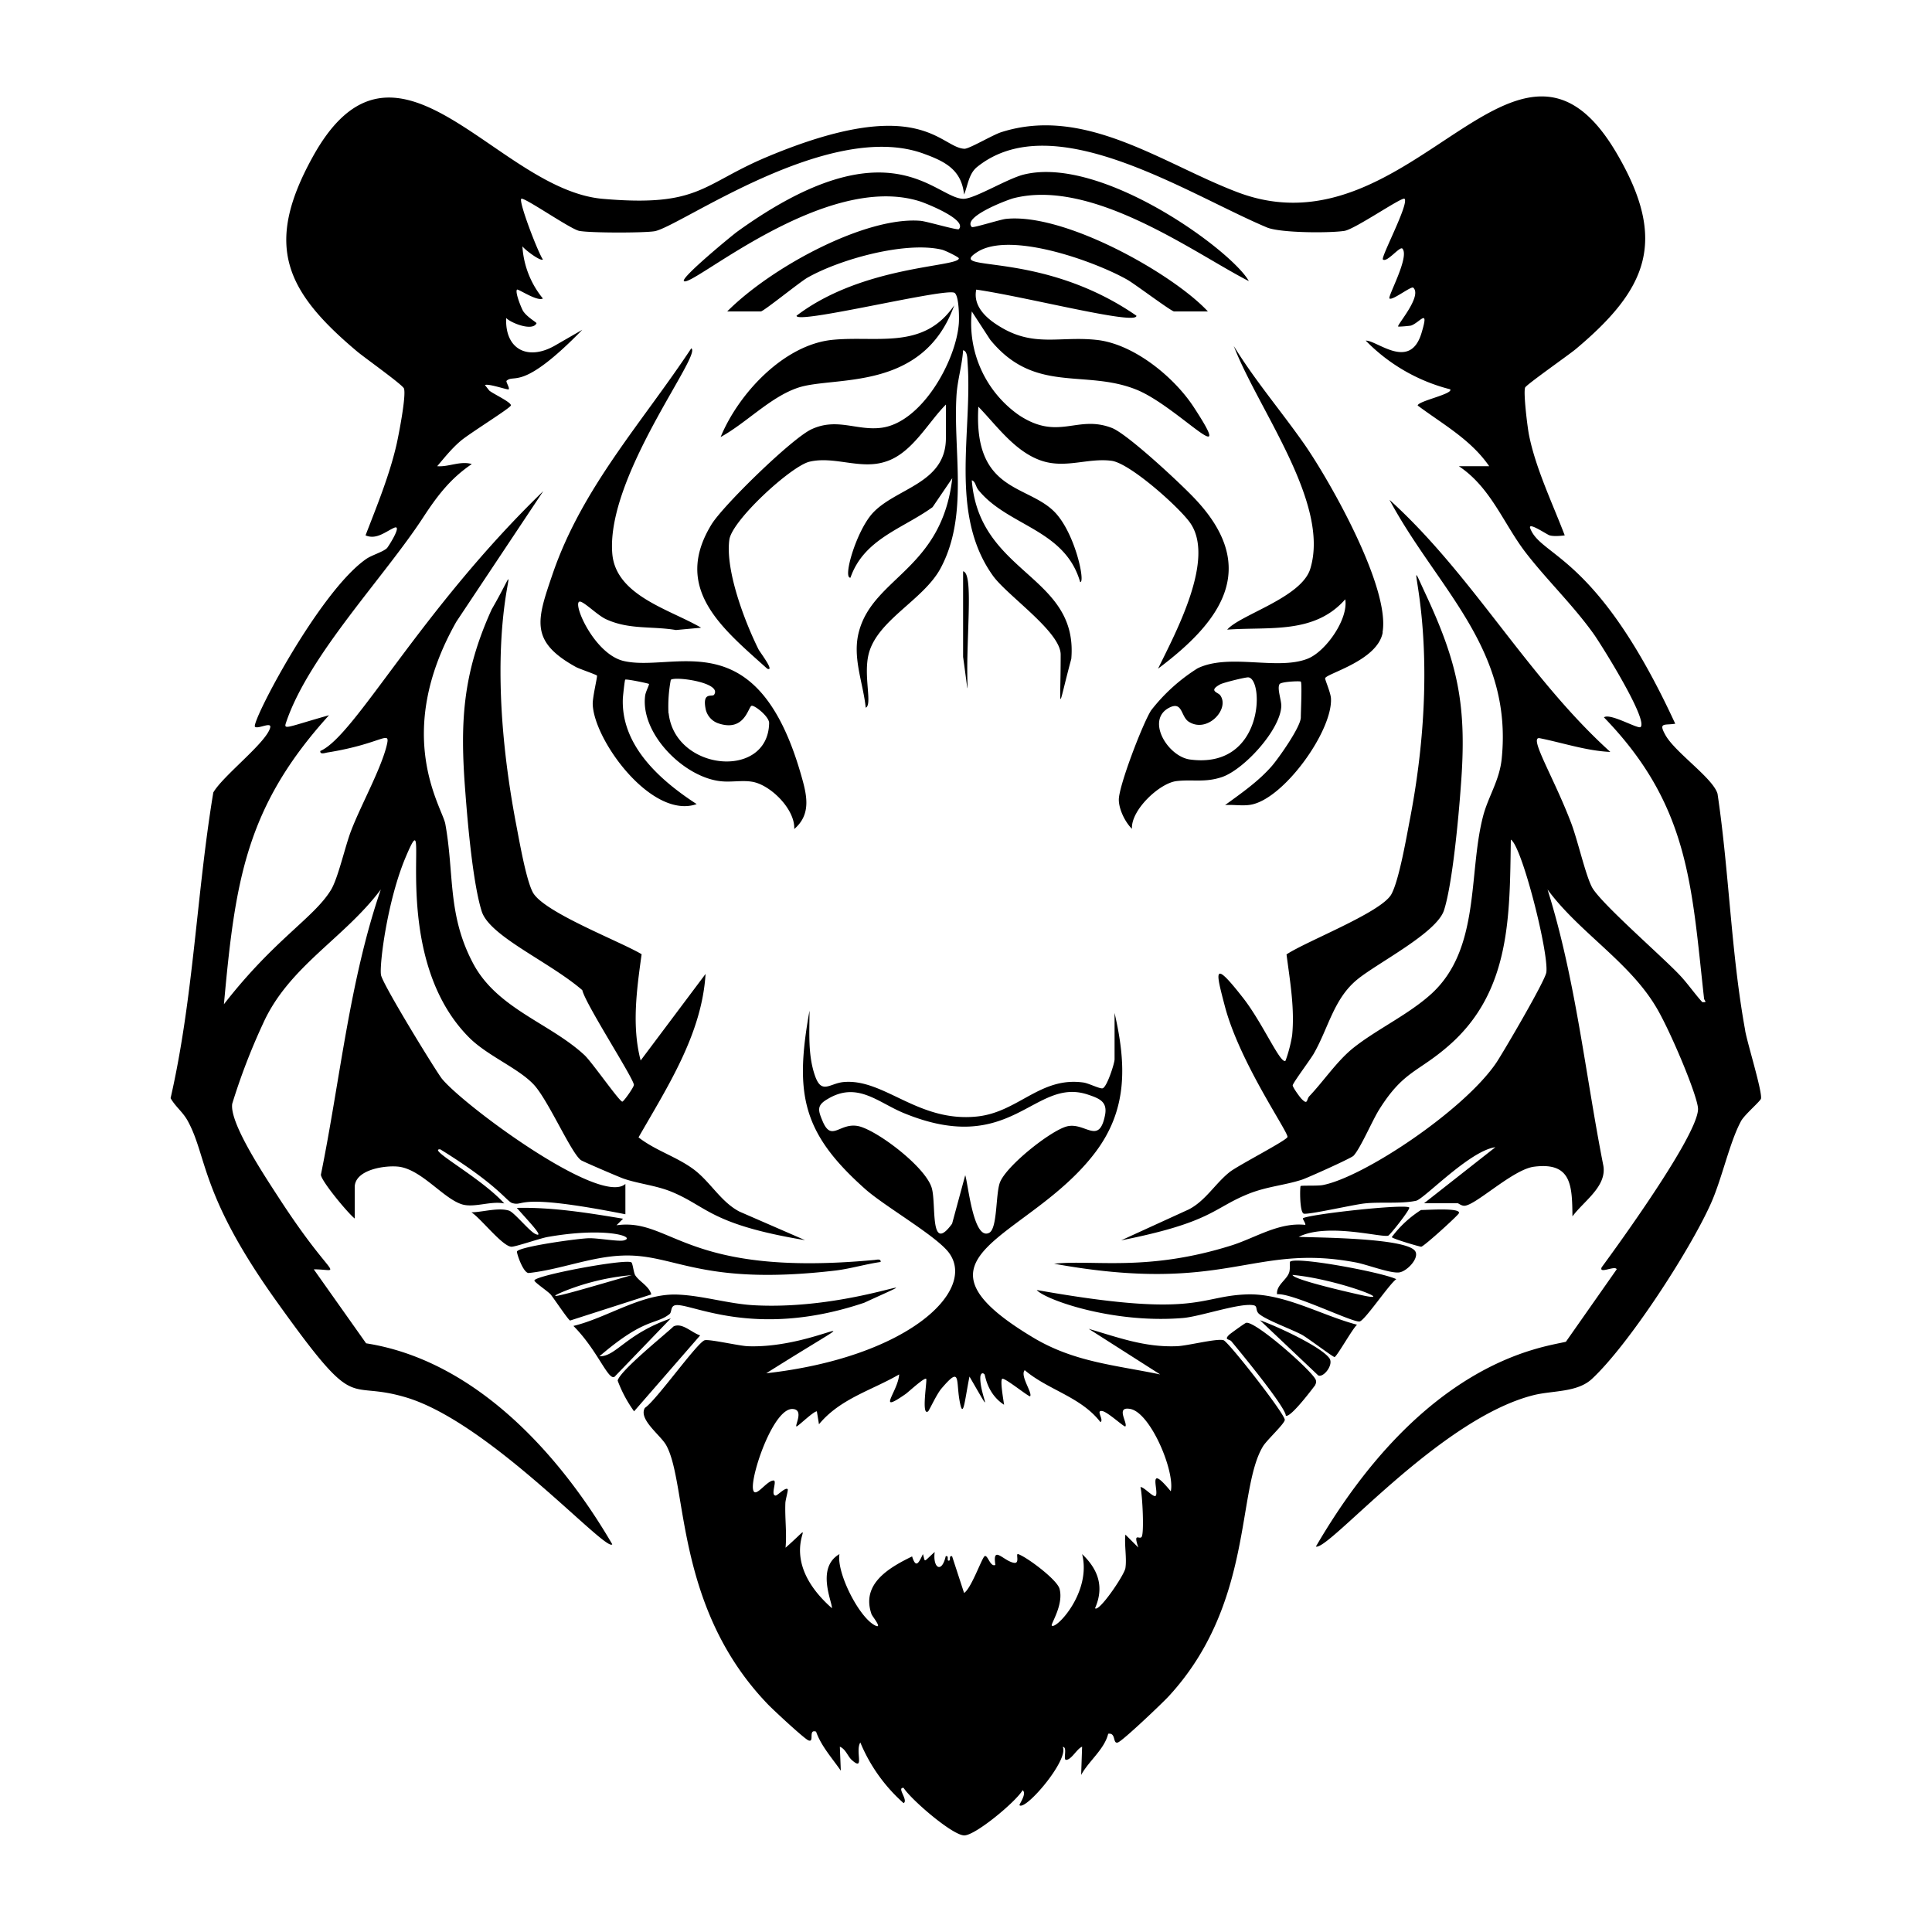 <svg xmlns="http://www.w3.org/2000/svg" viewBox="0 0 1000 1000"><path d="M633.3 693.7c-3.4-1.1-19 3-24.4 3.1-16.5.6-30-4.5-45.4-9l37 23.6c-23.6-4.9-44.5-6.4-65.6-19-71.7-42.9-2.4-50.4 32-95.9 16.7-22.1 16.2-45.2 10-72.2v24c0 2.1-4 14.5-6.2 15-1.4.4-7.4-2.7-10-3-22.3-3.1-33.7 15.4-55 17.6-30.7 3.2-48.2-20-69.4-17.8-7 .8-11.1 6.5-14.5-3.4-3.7-10.7-2.8-22.2-2.8-33.6-7.8 43.3-3.8 63.4 29 92.5 10.2 9 37 24.3 43.3 33 14.3 19.8-21.9 54-94.7 62.2 63.6-40 27.3-12.6-9.6-14-4.5-.2-19.6-3.7-22.2-3.1-3.7.8-25.2 31.3-31 35-3.5 5.9 8 14 11 19.3 11.2 20 4.2 84 52.8 134.3 2.8 2.9 18.5 17.5 20.8 18.5 3.4 1.4-.3-6 4-4.5 2.6 7.4 8.3 13.7 12.8 20.2l-.5-12.4c3 1.2 4 4.8 6.1 6.8 7 6.3 1.7-4.5 4.5-9a86 86 0 0 0 22.4 31.4c2.6-1.5-3.8-8.2 0-7.9 3.8 6 25.3 24.6 31.4 24.6 5.8 0 26.8-17.5 30.2-23.4 2.4 1.8-2 7.5-1.6 7.8 3.2 2.8 25.6-23.4 22.4-30.2 2.6 0 0 6.7 1.7 6.7 2.8 0 5.6-5.8 8.3-6.8l-.5 14.6c4-7.3 12-13.2 14-21.3 4.2-.7 2.2 5.4 5 4.5 2.5-.8 23.3-20.6 26.4-24 44-47.8 35-107 48.8-129.4 2-3.2 10.8-11.3 11.2-13.5.5-2.6-29.2-40.6-31.7-41.3m-140.5-60.3c-11.7 16-8.1-10-10.5-18.4-3-10.7-27.4-29.3-37.5-32-10-2.5-14.2 8.4-18.9-2.4-2.5-5.9-3.3-8.4 2.4-11.7 15.3-9.3 26 1.6 39.2 7.1 56.4 23.4 67.6-18.9 95.7-9.4 6 2 10 3.7 8.8 10.4-3.1 16.1-10.3 3.7-19.7 6-8.4 2.1-31.7 20.6-34.8 29.2-2.2 6.2-1.2 23.7-5.5 25.9-8.2 4.2-10.9-25.5-12.4-29.8zM606 771.9c-12.6-15.3-6 0-7.8 2.3-1.1 1.2-6-4.6-7.9-4.5 1 3.9 2 23.8.6 25.8-1.1 1.6-4.5-2.7-1.7 5.5l-6.7-6.7c-.6 5.4.8 12.3 0 17.4-.7 3.8-13.8 23-15.7 20.7 4.8-11 1.7-20-6.7-28 5 19.8-13.6 39.2-15.7 37-.7-.7 6.3-10.8 4-19.1-1.4-4.8-16.8-16.3-21.4-17.9-1.5-.5 1.1 5.1-2.2 4.5-5.4-.9-11.2-9.5-9.6 1.1-2.7 1.3-4-5.6-5.6-4.5-1.5 1.2-7 16.9-10.6 19l-6.2-19c-2-.4-.4 2.2-1.7 2.3s.4-2.8-1.6-2.3c-2.1 9.2-6.8 6-5.7-2.2-6.3 5.6-4.7 5.5-6.1 1.1-2.2 4.6-3.6 7.6-5.6 1.2-11.9 5.8-26.5 14.2-21 29.9.3 1 5.9 7.7 2 5.9-8.3-3.9-20.2-27.3-18.6-37-12.3 7.1-3.6 25-3.9 28-34-30-1-51.6-24-31.3.7-7.7-.4-15.4-.1-23 0-1.7 1.6-6.9 1.2-7.3-1.1-1.2-5.3 3.3-6.2 3.3-2.9 0 .9-7.8-1.1-7.8-3.8 0-10.1 10.5-10.7 4-.7-8.1 10.9-41.8 20.7-41 5.7.4 1.1 8.2 1.8 9 .4.5 8.6-7.7 10.6-7.8l1.1 6.7c11-13.3 27.2-17.5 41.5-25.8-.5 8.8-12.3 21 3.4 10.1 1.4-1 9.8-8.8 10.6-7.8.6.7-2.7 19.6 1 16.8.6-.5 4.4-8.9 6.9-11.8 9.8-11.5 7.6-5 9.2 5.3 2 12.1 2.7 1.4 5.3-11.5 14 24.2 5.4 9.9 5.6.6 0-2 1.1-3 2.2-1.7.4.5 1.3 10 10.1 15.7-.3-2.4-2.1-12.3-1-13.4.9-1.1 14 9.6 14.5 9 1.3-1.8-5.4-10.7-2.8-13.5 12.1 10.3 29 13.7 39.2 26.9 2-1.3-2.8-6.5 1.1-5.7 3 .7 11.3 8.5 11.8 7.9 1.3-1.8-5.4-10.6 2.7-9 10.4 2.2 23 32.2 20.8 42.6M323 642c-2.4.8-13.5-1.2-18-1.1-4.8 0-35.5 4.2-37.4 6.8-.4.5 3.2 11.4 6.1 11.2 16-1.7 32.1-8.4 48.2-9 27.5-1.2 40 16 110.8 7.7 7.8-1 15.4-3.3 23.1-4.4.3-2-2.5-1-3.7-1-97.7 9-104.3-22-133-18l3.4-3.4c-18.1-3-36.4-6-55-5.6 6.5 7.4 14.7 15.8 9.6 13.5-3.2-1.5-11.1-11.4-13.7-12.1-5.6-1.7-13.6.8-19.4.9 4.8 3 16 17.6 20.7 17.8 2 .1 14.4-4.2 18.5-5 30.3-5.4 46.3-.1 39.8 1.7m91.7-240.7c-23-80.7-65.7-53-92-59.2-16-3.9-27.7-32.8-22-30.6 2.9 1.1 8.9 7.2 13.2 9.1 11.9 5.4 23.5 3.4 36 5.5l13-1.2c-16.2-9.5-44.4-16.6-46-38.6-3.1-40 46.8-103 40.9-106-25.5 38.5-56.4 72-71.7 116.6-8.2 24-12.2 35 12.1 48.4 1.7.9 10.5 3.9 10.8 4.4s-2.4 11.4-2.2 15c.8 18.8 30.7 59.6 53.8 51.5-18.8-12.2-39.4-30.3-38.2-55 .1-1.3.9-9 1.2-9.4.5-.5 11.9 1.9 12.3 2.2.3.3-1.9 4.4-2 6.3-2.4 19.7 20.5 42.4 39.6 44.1 5 .5 10.7-.6 15.6.2 9.5 1.4 22.5 14.2 22 24.5 9-7.7 6.5-17.7 3.6-27.8M346 369.2a74 74 0 0 1 1.2-17.3c2-2 26.8 1.4 22.4 7.7-1 1.3-6.1-1.7-4.4 7.2a10 10 0 0 0 6.9 7.7c13.6 4.4 15.2-9 17-9.2 1.7-.2 9.1 5.7 9 9-.6 29.4-48.7 24.8-52-5.1M310.3 702c23.5-20.2 28.9-16.1 36.2-21.8 1.3-1 .5-3.7 2.6-4.5 6.8-2.4 40 18.2 98.2-1.4 42.5-19.5-4.5 4.1-56.9 1.3-13.1-.7-26.3-4.9-39.2-5.5-18.7-1-36.6 11.9-54.4 16.2 12.5 12.5 18 28.5 21.3 26.3l29.1-30.2c-23.5 8.2-28.4 19.9-37 19.6M285 670c1.4 1.6 9.3 13.5 10.1 13.5l42-13.5c-1.1-4.4-6.5-6.8-8.4-10.1-.8-1.6-1.2-6-1.9-6.5-3-2-50.2 6.8-50.2 9.4 0 .9 7 5.6 8.4 7.2m6.4-1.4A122 122 0 0 1 327 660c-18.9 5.4-50.9 15.1-35.6 8.6M577 524.3"/><path d="M348.7 686.5c-5 4.7-27.8 23-29 28.1a67 67 0 0 0 8.5 15.9l34.2-39.3c-4.4-1.4-9.2-6.7-13.7-4.7m296.3-1.8c-.5 0-8 5.5-8.6 6-3.2 3 0 2.3 1 3.6 30.3 36.7 28 38.3 28.1 38.4 2.3 1.7 15.1-15.6 15.2-15.7.4-1 .7-1.5.4-2.6-1-4-31.4-30.9-36.1-29.7m57.5 1c-18.7-4.9-38.2-16.6-57.7-15.7-24.8 1-25.1 12.5-108.2-2.3 4.3 5 39.4 17.5 75.6 14.5 9-.7 30.6-8.3 37-6.5 1.7.5.6 2.5 2.3 4.2 3.6 3.3 17.1 8.1 22.6 11.1 3.4 2 15.3 11 16.6 11.4 1 .3 9.6-15.2 11.8-16.8m-50.4-2.3 30.2 28.6c2.7 1.4 8.3-5.7 5.7-9-4.7-6.2-27.9-16.8-36-19.6m251.3-150c-7.3-39.9-8.3-82.1-14.3-122.4-2.2-8-21.8-21.3-26.9-30.3-3.9-6.9-.6-5.1 5-6-40.4-87.6-69.3-86.2-75-101-1.7-4 8.7 3.2 10 3.5 2 .6 5.8.3 7.8 0-6.3-16.5-15.1-34.8-18.5-52-.8-4-3-21.9-2-24.5.6-1.5 22.6-16.9 26.2-19.9 37.2-31.2 47.6-56.1 21.4-101-51.9-89.2-105.7 53.6-195.9 20-38.7-14.5-79.2-45.2-122.8-31.3-4.5 1.4-16.8 8.8-19.2 8.6-12.6-.7-23-29-102.3 4.3-33.7 14.2-34.7 26-85 21.6-55.2-5-107-100-150.1-21.4-25 45.4-14.2 69 23 100.3 3.5 3 23.8 17.4 24.4 19.3 1.2 3.8-2.6 23.2-3.7 28.3-3.6 16.1-10.3 32.4-16.2 47.7 5.7 2.5 10.7-2.2 15-4 4.1-1.5-3.3 10-3.9 10.6-2 2-8.2 3.7-11 5.8-24.4 17.2-59.7 85-57.3 86.7 1.7 1.3 8.9-3 7.8.6-2.3 7.9-24.5 24.8-29.4 33.4-8.7 52.5-10.2 106.1-22.1 158.2 2.6 4.6 6.5 7.2 9.1 12.2 9.9 18.4 6.4 37.9 45.4 92.5 43.2 60.5 35 40.5 67.4 50.2 43.7 13.1 103.8 80.7 106.7 76-27.4-47-71.2-95.2-127.4-104L162.4 657c15.3 0 10.5 7-18-36.9-8-12.3-25.7-39-24.2-48.8a326 326 0 0 1 15.9-41.4c13.3-29.7 42-44.1 61-69.5-16.3 47.6-21 98.4-31 147.6 0 3.1 14 20 17.5 22.7v-16.2c0-9.2 16-11.5 23-10.6 12 1.7 23.3 17 33 19.6 6.3 1.6 14.6-2 21.4-.6-12.2-13.5-40.4-28.4-33.1-28 30.2 18.7 34.2 26.8 37.2 27.8 6.9 2 .6-5.7 58.6 5.8v-15.7c-13 11.7-84-40.9-95-54.5-3-3.8-30.8-49-31.5-53.7-.9-5.3 3.3-38.6 12.8-61 15.2-36-11.5 49.3 33 93.6 9.4 9.3 25.1 15.6 33.1 24 7.5 7.8 19.4 35.5 24.6 39.3 1 .7 19.4 8.6 21.9 9.5 7.7 2.7 16.6 3.5 24.6 6.7 19 7.7 20.2 17 69.5 25.2l-34-14.8c-9.5-5-14.8-15-23.2-21.5-8.9-6.8-20.2-10-29-16.9 15-26.2 32.8-53.5 34.7-84.6l-33.6 44.8c-4.7-17.9-2-36.9.5-55-11.2-6.7-50.7-21.7-56.3-32-3.7-6.9-7.3-28.5-9-37.1C245.6 311 277.2 276 254.5 315.4c-15.2 33.5-16.5 58.8-13.6 95.1 1.2 16 3.9 46.7 8.4 61.1 4 13 34.8 26 52.1 40.9 1.6 7.2 27 46.3 26.7 49.1-.2 1.4-5.3 8.6-6 8.6-1.5 0-15.8-20.6-19.6-24.1-17.9-16.6-45.3-24-57.7-47.6-13.3-25.2-9.6-46.1-14.3-72-1.5-8.5-27.5-46 5.7-104.7l45-67.6c-64 62-97.4 126.7-115.4 134.5-.3 2 2.5 1 3.6.8 29.4-4.7 33-12.6 30.6-3-3.3 12.5-13.2 30.3-18.2 43.3-3.2 8.2-6.8 24.9-10.6 31-8.9 14.4-29.3 25.5-55.3 59 5.8-63.5 11.2-102 54.4-149.6-23.7 6.7-23.7 8-21.9 2.8 12.1-34.6 50.5-74.3 70.7-105.3 7.2-11 14-20 25.1-27.5-5.9-1.8-12 1.6-17.9 1.1 3.8-4.5 7.4-9 11.8-12.8 4.1-3.7 25.7-17 26.3-18.6s-9.7-6.3-11.2-7.8l-2.2-2.8c2-.9 11.9 2.7 12.3 2.2.6-.7-1.6-4-1.1-4.4 4.1-3.8 7.8 5.8 39.2-26.4L287 179c-13.9 7.8-25.7 1.8-25-14.4 2.3 2.5 13.7 7.1 15.7 2.7.1-.4-5-3.2-7-6.4-1-1.8-4.2-9.7-3.1-11 .6-.5 10.5 6.3 13.4 4.6a47 47 0 0 1-10.6-27c1.2 1.7 9.3 7.9 10.6 6.8-2.5-3.5-12.6-29.8-11.2-31.4 1.2-1.2 25.4 15.7 30 16.6 5.6 1.1 33 1.1 38.9.2 12.7-2 90.6-58.5 139.8-40 11 4 19.2 8.4 20.5 21 2-4.8 2.4-10.9 6.9-14.4 39.6-31.6 108.5 14 149.8 31.4 6.8 2.9 32.4 3 40.2 1.8 5.7-1 30-17.9 31.1-16.6 2.4 2.6-12.4 30.3-11.2 31.4 2.1 1.8 8.8-7.1 10.1-5.6 3.8 4.3-7.8 24.9-6.7 25.8 1.5 1.2 11.3-6.6 12.3-5.6 4.8 4.4-8.7 19.5-7.8 20.1.2.2 6-.3 6.7-.5 4.7-1.7 9.5-9.7 5.3 4.1-6 19.4-23 3.5-28.8 3.7a93 93 0 0 0 43.7 25.2c1.8 2.4-16.8 6.1-16.8 8.4 13 9.7 27.5 17.6 37 31.4h-15.7c16.4 10.9 23 29.4 34.2 44.2 11 14.4 24.8 27.5 35.7 42.8 4 5.7 28 44 24.2 48-1.2 1.3-15.8-7.4-19-5 44.2 45.6 45.3 86.8 51.8 145.4.1 1.4 2.1 2.2-.9 2-4-4.4-7.7-9.8-11.7-14-8.9-9.5-41.1-37.4-45.4-45.5-3.5-6.7-7.5-24.9-11-33.8-9-23.5-22-44.5-16-43.3 12 2.4 24 6.5 36.5 7.1-43.1-39-71.2-91.5-114.3-130.5 24.5 45.7 63.8 76.7 58.1 133.8-1.1 11.6-7.2 20-9.8 30.5-7.5 29.5-1.3 68-26.4 91.2-12 11-28.7 18.6-41 28.5-8.3 6.8-15 16.9-22.4 24.7-1.5 1.6-.7 4.7-3.8 1.6-1-.9-4.8-6.2-4.8-7.2 0-1.2 9.4-13.7 11-16.6 7.6-13.4 10.3-28.3 22.4-38.2 10.3-8.5 41-24 44.9-35.8 4.4-13.6 7.6-48.6 8.7-64 3.3-42-1.3-63.7-18.8-101-13.5-29.2 11.4 18.6-7.4 117.2-1.8 9.2-5.7 32.3-9.8 39.6-5.5 9.4-43.8 24.1-54.2 31 1.8 13.9 4.3 28 2.9 42a74 74 0 0 1-3.4 13c-2.5 2.3-11.8-19.5-22-32.5-15.8-20.2-14.2-13.9-9.5 4 7.6 29.3 33 65.5 32.5 68-.4 1.8-25.6 14.7-30 18.2-7.5 6-12.4 14.8-21.1 19.3l-35 16c47.3-9.4 47.3-16.6 66-24.1 9.5-3.8 18.7-4.4 27.6-7.3 3-1 25.5-11.1 26.7-12.4 3.6-3.9 9.7-18.2 13.2-23.8 12.7-20.3 20.1-19.2 36.2-33.3 32-28 31.4-67 32-106.5 5.6 3 19.6 58 18.4 68.6-.5 4.3-22 40.9-25.8 46.7-16.7 24.8-68.9 59.5-90 63.5-2.8.5-11 .1-11.4.5s-.6 13.9 1.7 14.3c3 .5 25.7-4.7 31.4-5.3 7.8-.9 19 .3 26.7-1.4 4.2-1 27.7-25.9 41-27.7l-36.9 29h17.4c.4 0 1.8 1.3 3.4 1.3 5.7 0 25-18.7 36-20.2 19.7-2.6 19.8 10 20 25.7 5.8-7.9 17.8-15.4 16-26.2-9.4-47.7-14.3-96.5-28.9-143 16 21.8 41.7 37 55.8 60.2 7.2 11.6 22.2 47.2 22.1 53.5-.3 15-49.8 81.7-49.9 81.9-1.5 3.6 7.1-1.2 7.8 1l-26.3 37.5c-13.3 3.1-73.5 10.1-129.4 106 6.7 2.2 64.2-66.6 113.2-78.5 9.8-2.3 22.2-1.3 29.7-8.3 19.1-17.8 50.3-66 61.2-90 6-13 9.9-32.3 16-43.5 1.9-3.4 10-10.2 10.3-11.6.6-4-7-28.4-8.2-35.1M735.6 645.3c1.3 0 19-16.1 19.5-17.3 1.4-3-16.1-1.7-19.6-1.7a57 57 0 0 0-15.1 14c0 .8 14.4 5 15.2 5M703.7 684c2.6-.3 15.2-19.2 19-21.9-6.6-3.4-52.1-12-55-9-.2.2.2 4-.5 5.7-1.3 3.7-6.7 6.5-6.2 11.1 7.8-.8 38.8 14.6 42.7 14.1M669 659.9c22.2 2 52.9 13.8 37.8 10.9-2.5-.5-38.2-8.4-37.8-11M494 157.9c-15.9 23.5-40 15.7-63.1 18-25.2 2.5-48.7 27.9-57.9 50.3 13.2-7.2 25.7-20.7 40-25.5 18.5-6.3 64.8 2.6 81-42.9m143.5 486.8c-43.8 13.8-71.5 7.3-91.9 9.5 89.4 16.2 102.3-10.8 156-.7 5.7 1 17.9 5.8 22.6 5.2 4-.5 10.6-7.4 8.3-11-4.5-6.9-51-7-60.3-7.4 14.7-7.4 42.5.4 46.3-.6.9-.2 11.7-13.9 10.9-14.6-2.3-2-52.6 3.6-55 5.6-.3.3 1.6 2.8 1.2 3.4-13.6-1.5-25.8 6.7-38.1 10.6m-139-349V340c3.4 24.5 1.9 18.2 2.2 1 .5-23.8 2.3-44.4-2.2-45.3m31.6-205.4c-8.4 2-25.1 12.3-31.1 12.6-14.6.5-37.9-40.3-117.4 17-2.5 1.8-29.5 24-27.6 25.6 4 3.5 73-57.1 122.4-41.2 3 1 24.4 9.4 19.9 14.3-.7.7-16.5-4-19.8-4.3-28.3-2.4-77.1 23.8-100.1 46.9h17.4c1.4 0 19.9-15 24-17.4 16.8-9.6 50.7-19 69.6-14.6 1.6.3 8.9 3.9 8.9 4.5 0 4.6-49.6 3.5-84 29.7-.6 4.8 77.7-14.7 81.8-11.8 2.3 1.6 2.4 12.7 2.2 15.7-1.4 19.4-19.1 51.3-40 54.1-12.8 1.7-23-5.4-36.3.8-10.1 4.7-45.6 39.3-51.7 49.2-20.5 33.4 5.8 54 28.8 74.7 4.2 1.8-3.8-8.6-4.5-10-7.2-14.5-17.2-40.8-15.1-56.7 1.3-10 31.8-38 41.4-40.4 12.9-3.1 26.3 4.2 39.3 0 13.8-4.2 22-20.2 31.4-29.6v17.3c0 23.9-26.2 25.8-38.2 39.2-8.4 9.6-15.3 33.6-11.2 33.1 7-20.1 27-25.3 42.5-36.5l10.2-15c-5.4 47-40.5 51.2-48.2 79-3.8 13.4 2 26.5 3.4 39.8 3.6-1.5-1.4-16.8 1.6-28.1 4.6-17.3 28.1-27.6 37-43.8 14.9-27.5 6.5-60.6 8.4-90.1.5-7.5 2.9-15.4 3.4-23 2.3.4 2.2 4.6 2.3 6.2 2.7 35.8-9.7 78.4 13 110.3 7.1 10.2 35.2 29.1 35.2 41 0 30.6-2 30 5.5 2.2 3.7-43.5-47.7-43.6-51.5-92.4 1.9.5 2 3.3 3.4 5 15.2 18.8 44.8 20.2 52.7 47.7 2.7.3-2.3-24-12.4-35.4-13.8-15.5-43-10.1-40.3-55.4 9.4 9.7 18.7 23 32.2 27.8 12.7 4.5 24.3-1.4 36.7.2 9.5 1.2 35 24 40.7 32.1 13.1 18.6-7.2 56.3-16.6 75.5 32.6-24.4 52.7-51.9 19.6-87.4-7-7.6-35.4-34.1-43.5-37.2-18.1-7-27.6 7-48.2-6.7a58 58 0 0 1-24.3-53.6l9.5 14.6c23.1 28.4 49.1 15 76 26 21.1 8.7 52.4 44.1 29.3 8.8-10.3-15.7-31.3-32.8-50.5-34.7-18.9-2-32.3 4-50-7-6.6-4-13.8-10.3-12-19 26.3 3.8 83.5 18.7 82.9 13.5-49.8-34.4-98.9-22.1-82.6-32.8 17-11.3 61.5 4.8 78.1 14.3 3.8 2.2 22.6 16.3 24 16.3h17.5c-18-19.4-74-51.1-104.5-47.9-3 .3-17 4.8-17.7 4.2-5-5.2 18.2-14 21.6-14.9 41.2-10.5 94.4 29 121.8 42.9-8.6-15.6-75.8-65-116.3-55.2m185.5 237c4-23-26.7-77.4-40.2-97-12-17.2-25.8-33.3-36.8-51.2 12.7 33 50 81.3 39.6 115.3-4.6 15-36.4 23.8-43 31.5 21.8-1.6 45.1 2.5 61.1-15.7 1.7 10.3-10.2 27.2-19.6 30.8-15.7 6.1-40.4-3-56.8 4.9a93 93 0 0 0-24.1 21.8c-4.3 6.7-16.7 39-16.7 46.2 0 5 3.3 11.7 6.8 15.1-.6-9.7 14.2-23.6 23-24.7 8.3-1 14.7.9 23.6-2.1 11.4-3.9 30.2-24.4 30.7-36.7.1-3-2.3-9.2-.9-11.4.8-1.3 10.6-1.7 11-1.3.7.7 0 15.9 0 18.5 0 4.9-11.4 21-15 25.2-7 8-15.7 14-24.2 20.2 4.2-.3 8.7.5 12.8-.1 17.2-2.4 43-38.3 42-55.2-.2-3-3.2-9.8-3-10.3.2-2.4 27.2-9 29.8-23.8m-99.9 65.8c-11.6-1.7-23.1-20.9-10.2-27 6.5-3 5.6 4.7 9.6 7.4 9.6 6.3 21.5-6.5 16.4-13.6-1.1-1.6-6.4-2.2 0-5.7 1.7-.9 13-3.7 14.5-3.6 8.2.6 8.4 47.8-30.3 42.5"/></svg>